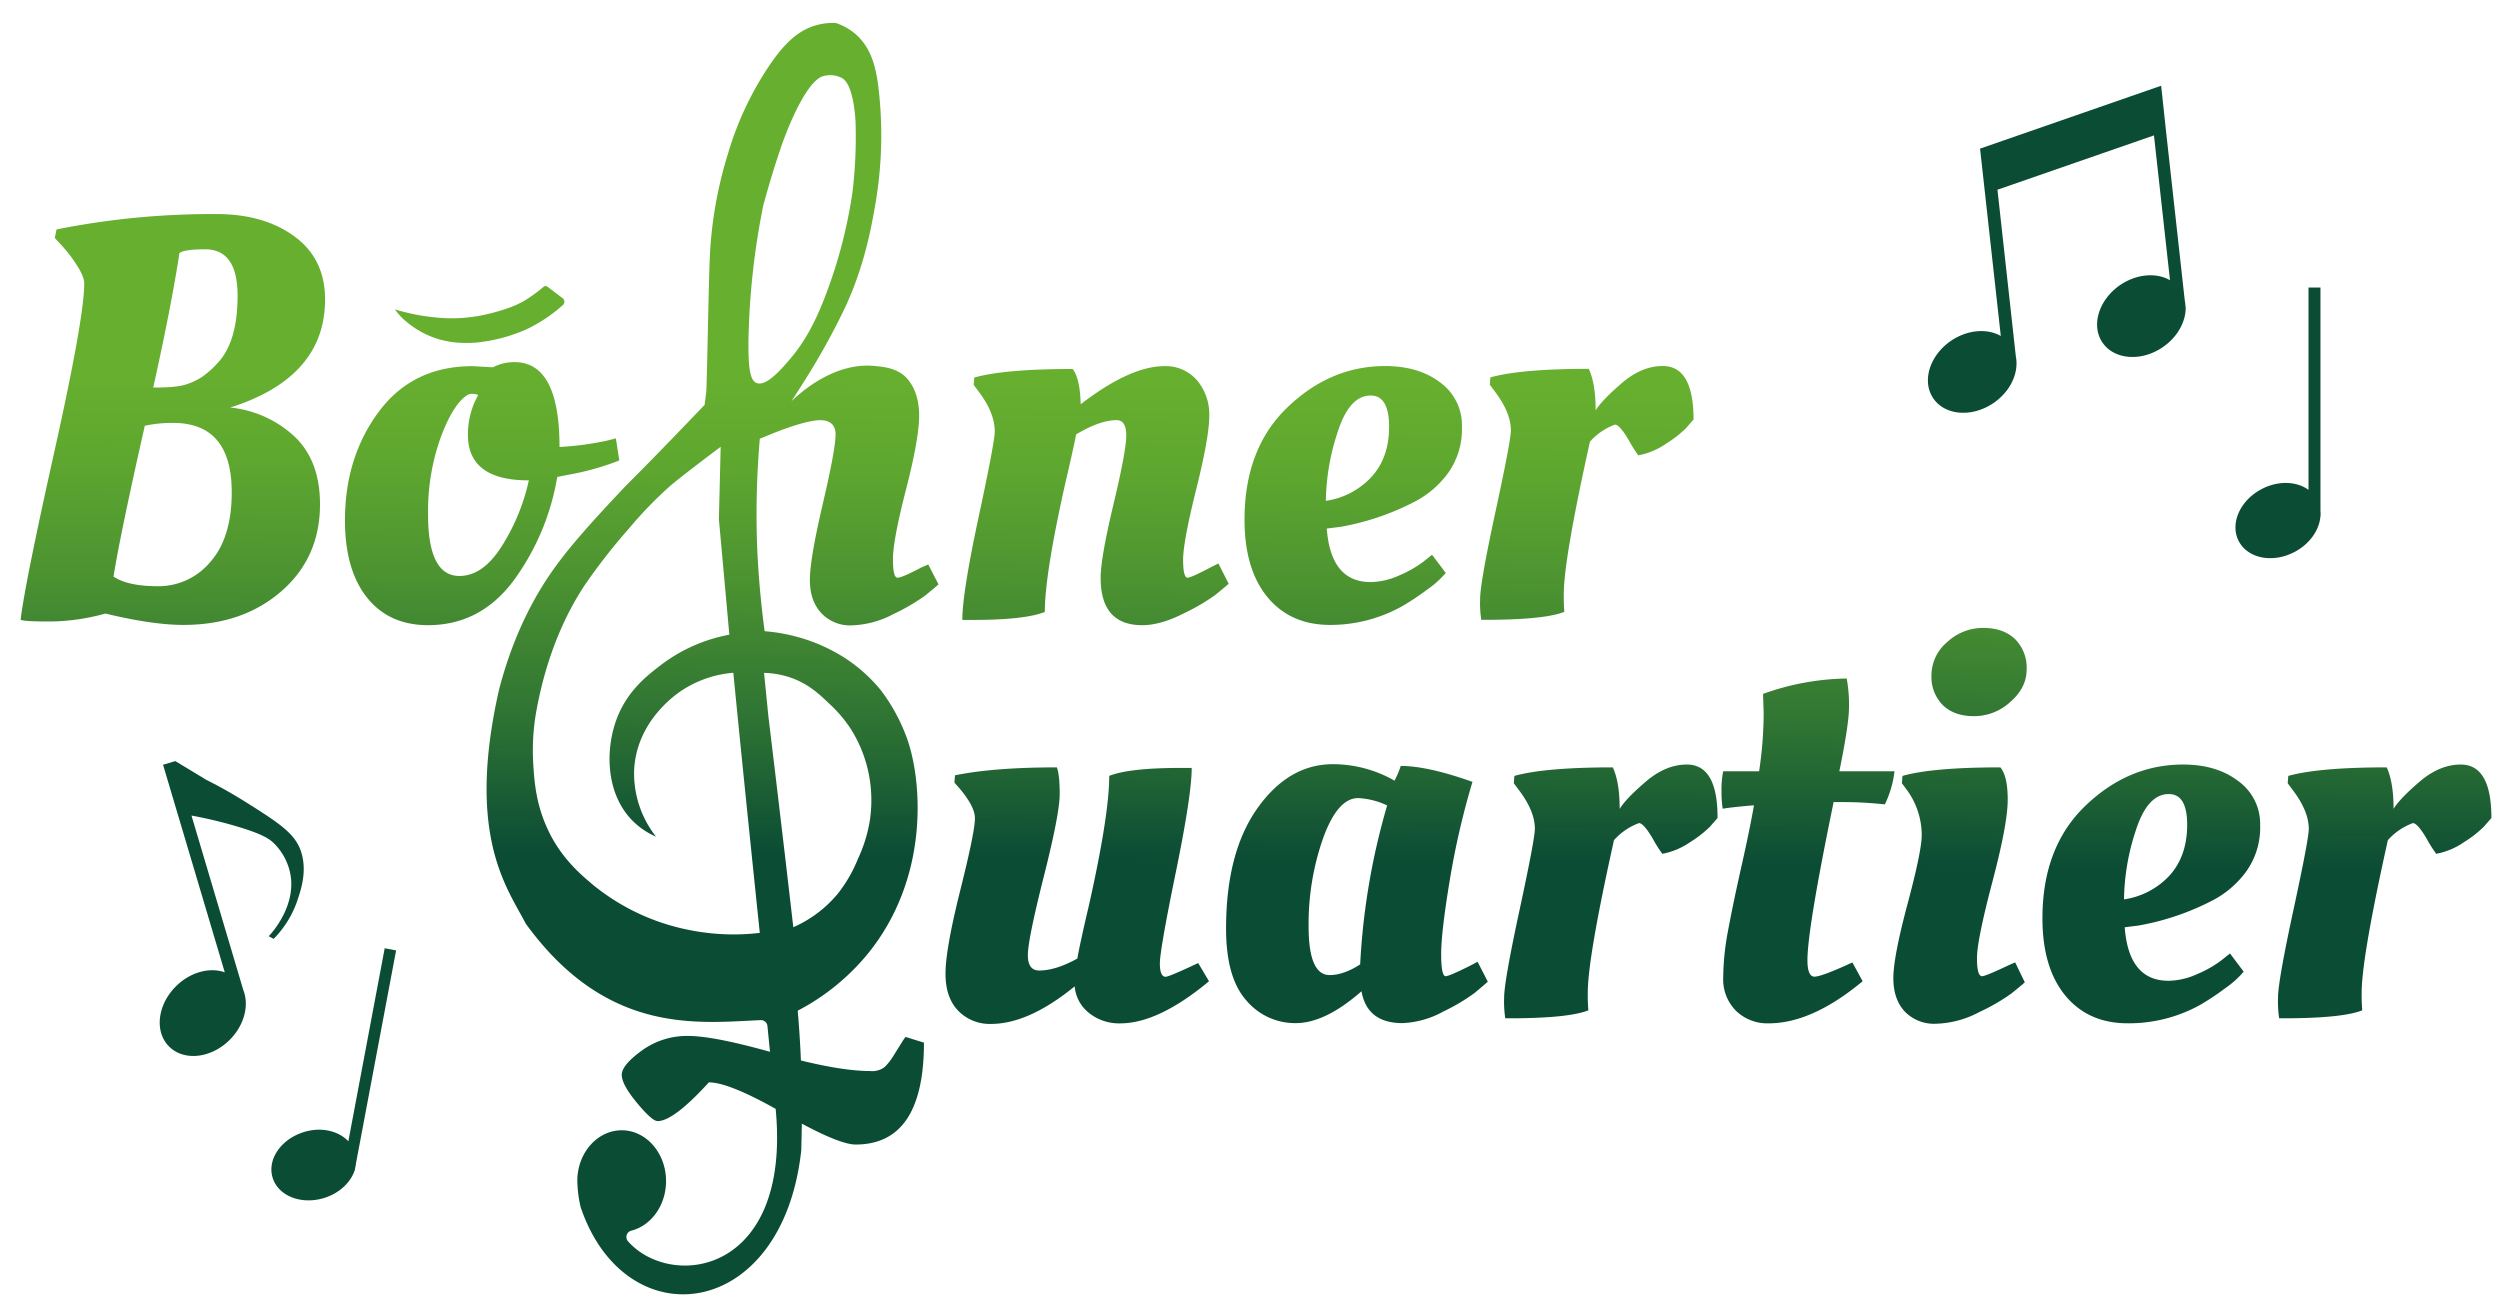 <svg id="Ebene_1" data-name="Ebene 1" xmlns="http://www.w3.org/2000/svg" xmlns:xlink="http://www.w3.org/1999/xlink" viewBox="0 0 679.69 355.11"><defs><style>.cls-1{fill:none;}.cls-2{fill:#0b4c35;}.cls-3{fill:url(#Unbenannter_Verlauf_3);}</style><linearGradient id="Unbenannter_Verlauf_3" x1="342.41" y1="104.1" x2="341.1" y2="233.65" gradientUnits="userSpaceOnUse"><stop offset="0" stop-color="#66af2f"/><stop offset="0.17" stop-color="#5fa82f"/><stop offset="0.41" stop-color="#4d9431"/><stop offset="0.71" stop-color="#2f7433"/><stop offset="1" stop-color="#0b4c35"/></linearGradient></defs><rect class="cls-1" x="643.14" y="237.02" width="7.69" height="7.61"/><path class="cls-2" d="M630.88,140.47a8.34,8.34,0,0,0,0-1.58V78.18h-3.25v55c-3.23-2.36-8.28-2.58-12.8-.18-5.89,3.11-8.64,9.46-6.14,14.17s9.28,6,15.17,2.88c4.11-2.17,6.69-5.93,7-9.6Z"/><path class="cls-2" d="M96.5,317.8a8.61,8.61,0,0,0,.28-1.5l10.91-57.91-3.1-.58-9.88,52.48c-2.66-2.84-7.44-4-12.18-2.48-6.18,1.92-9.94,7.47-8.4,12.41s7.77,7.4,14,5.48c4.31-1.34,7.44-4.45,8.42-7.9Z"/><path class="cls-2" d="M81.71,231.14c-1.7-4.69-6.11-7.54-14.88-13.06-4.33-2.73-8.1-4.74-10.8-6.09l-8.37-5.07-3.33,1,16.78,56.43c-4-1.44-9.28-.12-13.19,3.72-5.09,5-6,12.33-2,16.4s11.36,3.32,16.44-1.67c3.55-3.49,5.05-8.12,4.27-12h0a9.13,9.13,0,0,0-.48-1.62L52.06,221.73a119.91,119.91,0,0,1,11.69,2.76c7.6,2.21,9.44,3.57,10.64,4.7a16.06,16.06,0,0,1,4.3,7.34c2.51,9.31-5.06,17.44-5.63,18l1.34.73a27.46,27.46,0,0,0,6.48-10.54C81.88,241.77,83.64,236.48,81.71,231.14Z"/><path class="cls-2" d="M594.18,83.48a9.28,9.28,0,0,0-.18-1.67l-5.11-46.15-1-9.35-.33-3-49.23,17.1.16,1.44,1.21,10.94,4.27,38.56c-3.69-2.11-9-1.75-13.53,1.3-5.84,4-8,11-4.82,15.66s10.5,5.25,16.34,1.28c4.08-2.78,6.36-7,6.28-11h0a9.38,9.38,0,0,0-.18-1.67l-5-45.34,42.55-14.77,4.36,39.37c-3.69-2.11-9-1.75-13.53,1.3-5.84,4-8,11-4.82,15.66s10.5,5.25,16.34,1.28c4.08-2.78,6.36-7,6.28-11Z"/><path class="cls-3" d="M88.38,81.4q0-11-8.28-17.09T59,58.2a215.62,215.62,0,0,0-43.63,4.18l-.47,2.32,2,2.16a39.4,39.4,0,0,1,4,5.26q2,3.1,2,4.95,0,9.29-8.12,45.72T5.61,168.51q1.08.47,8.05.46a58,58,0,0,0,15-2.16q12.84,3.09,21.2,3.09,16.08,0,26.61-9.13T87,137.1q0-11.91-7-18.49a30,30,0,0,0-17.41-7.81Q88.39,102.6,88.38,81.4ZM63,133.85q0,12.39-5.88,19A18.32,18.32,0,0,1,43,159.38q-8.28,0-12.14-2.63,1.86-11.61,8.51-41a35.36,35.36,0,0,1,7.73-.77Q63,115,63,133.85ZM59.14,98.73a24.24,24.24,0,0,1-4.41,3.87,17.84,17.84,0,0,1-4.41,2c-1.65.52-4.54.77-8.66.77q5-22.57,7.11-36.51,1.09-1.08,7-1.08,8.82,0,8.82,12.61T59.14,98.73ZM608.51,212.34q-5.88-4.49-15-4.48-14.87,0-26.54,11.21t-11.68,30.56q0,13.46,6.19,21t16.86,7.58A40,40,0,0,0,598,273.3a68.24,68.24,0,0,0,7-4.64,25.18,25.18,0,0,0,5-4.49l-3.72-4.95-2.32,1.86a30.57,30.57,0,0,1-6.5,3.71,19.41,19.41,0,0,1-7.89,1.86q-10.83,0-11.91-14.55l3.71-.46a70.29,70.29,0,0,0,20.12-6.81,26.4,26.4,0,0,0,9.2-7.89,20.52,20.52,0,0,0,3.79-12.61A14.32,14.32,0,0,0,608.51,212.34ZM590,237.87a21,21,0,0,1-12.53,6.65,61.57,61.57,0,0,1,3.17-18.64q3.17-10,9-10,5,0,5,8.35T590,237.87Zm-190.14,24.6q-5.88,2.94-6.81,2.94-1.23,0-1.23-6t2.32-20a213.34,213.34,0,0,1,6.19-26.84q-12.22-4.34-19.5-4.33a24,24,0,0,1-1.7,4,33.84,33.84,0,0,0-16.71-4.48q-12.06,0-20.57,12t-8.51,32.72q0,13.31,5.49,19.49a17.29,17.29,0,0,0,13.46,6.19q8,0,17.87-8.66,1.54,8.66,11.14,8.66a25,25,0,0,0,11.14-3.17,52.53,52.53,0,0,0,8.43-5c1.49-1.24,2.71-2.27,3.63-3.09l-2.78-5.42Zm-30-.31c-3.1,2-5.88,2.94-8.36,2.94q-5.71,0-5.72-13.15a70.28,70.28,0,0,1,3.94-24.06q3.94-10.9,9.52-10.91a20.75,20.75,0,0,1,7.89,2A187.84,187.84,0,0,0,369.8,262.16ZM139.59,157.91a66,66,0,0,0,11.91-28.24l3.1-.61a72.75,72.75,0,0,0,13.77-3.87l-.93-6-2.48.62a80,80,0,0,1-12.84,1.71q0-23.06-12.22-23.06a12.34,12.34,0,0,0-5.88,1.4l-5.57-.31q-16.24,0-25.45,12.37t-9.21,29.55q0,13.47,6,21t16.71,7.5Q130.61,169.9,139.59,157.91Zm-14.7-1.32q-8.51,0-8.51-16.7A59.55,59.55,0,0,1,119.79,119q3.39-9.12,7.27-11.6a2.49,2.49,0,0,1,1.39-.31,3.43,3.43,0,0,1,1.55.31l-.78,1.54a21.83,21.83,0,0,0-2,9.29q0,12.38,16.56,12.37a55.71,55.71,0,0,1-7.2,17.64Q131.4,156.6,124.89,156.59ZM361.42,169.9a40,40,0,0,0,19.64-5,69.42,69.42,0,0,0,7-4.64,25.35,25.35,0,0,0,5-4.49l-3.72-4.95-2.32,1.86a30.46,30.46,0,0,1-6.49,3.71,19.49,19.49,0,0,1-7.9,1.86q-10.83,0-11.91-14.55l3.72-.46a70.34,70.34,0,0,0,20.11-6.81,26.29,26.29,0,0,0,9.2-7.89A20.52,20.52,0,0,0,397.46,116a14.33,14.33,0,0,0-5.88-12q-5.88-4.48-15-4.48-14.85,0-26.54,11.21t-11.68,30.56q0,13.46,6.19,21T361.42,169.9Zm2.24-52.37q3.16-10,9-10,4.95,0,5,8.36T373,129.52a21,21,0,0,1-12.53,6.65A61.57,61.57,0,0,1,363.66,117.53ZM669,207.86q-5.71,0-11.14,4.64t-7.11,7.42q0-7.26-1.86-11.29-18.4,0-26.76,2.32l-.16,2,1.39,1.86q4.33,5.72,4.34,10.52,0,2.78-4.18,22.12t-4.18,23.75a30.35,30.35,0,0,0,.31,5.65h1.08q16.1,0,21.51-2.17a47.51,47.51,0,0,1-.16-4.79q0-9.45,7.12-41.47a16.83,16.83,0,0,1,6.81-4.64q1.23,0,3.71,4.18a36.15,36.15,0,0,0,2.63,4.17A19.76,19.76,0,0,0,670,228.9a30.87,30.87,0,0,0,5.26-4.1c.87-1,1.57-1.78,2.09-2.4Q677.36,207.85,669,207.86Zm-266.59-45a30.35,30.35,0,0,0,.31,5.65h1.08q16.09,0,21.51-2.17c-.1-.93-.16-2.52-.16-4.79q0-9.44,7.12-41.47a16.83,16.83,0,0,1,6.81-4.64q1.23,0,3.71,4.18a37,37,0,0,0,2.63,4.18,19.79,19.79,0,0,0,7.66-3.25,30.87,30.87,0,0,0,5.26-4.1c.88-1,1.57-1.78,2.09-2.4q0-14.53-8.36-14.54c-3.81,0-7.53,1.54-11.13,4.64s-6,5.57-7.12,7.42q0-7.26-1.86-11.29-18.4,0-26.76,2.32l-.16,2,1.39,1.86q4.33,5.72,4.34,10.52,0,2.79-4.18,22.12T402.41,162.86Zm-85.52,102.7c-1,0-1.55-1.21-1.55-3.63s1.44-10.68,4.33-24.76S324,213.63,324,208.78h-2.94q-14.07,0-19.49,2.17,0,10.68-5.57,35.43-2.47,10.51-3.09,14.23-5.88,3.25-10.37,3.25-3.09,0-3.09-4.18t4.33-21.35q4.34-17.18,4.33-22.43c0-3.5-.26-5.93-.77-7.27q-17.18,0-27.7,2.16l-.15,2q5.56,6,5.57,9.67t-4,19.64q-4,16-4,22.59c0,4.39,1.16,7.76,3.48,10.14a11.93,11.93,0,0,0,8.9,3.55q10.22,0,22.74-10.21a10.29,10.29,0,0,0,3.95,7.27,13.05,13.05,0,0,0,8.43,2.79q10.37,0,24.14-11.45l-2.94-4.95Q317.82,265.57,316.89,265.56Zm14.36-112.37-1.86.93q-5.56,2.94-6.5,2.94c-.82,0-1.23-1.63-1.23-4.87s1.18-9.62,3.55-19.11,3.56-16.17,3.56-20a14.36,14.36,0,0,0-3.32-9.67,11.18,11.18,0,0,0-8.9-3.86q-9.29,0-22.74,10.36-.17-7-2.17-9.59-18.4,0-26.76,2.32l-.16,2,1.39,1.86q4.33,5.72,4.34,10.83,0,2.78-4.41,23.36t-4.41,27.85h2.94q14.07,0,19.49-2.17,0-10.05,5.42-34.34,2.63-11.3,3.09-13.93,6.49-3.87,11-3.87c1.76,0,2.63,1.4,2.63,4.18s-1.16,9-3.48,18.72-3.48,16.35-3.48,20q0,12.84,11.3,12.84,5,0,11.21-3.17a54.86,54.86,0,0,0,8.59-5c1.55-1.24,2.78-2.27,3.71-3.09ZM458.6,207.86q-5.72,0-11.14,4.64t-7.11,7.42q0-7.26-1.86-11.29-18.42,0-26.77,2.32l-.15,2,1.39,1.86q4.34,5.72,4.33,10.52,0,2.78-4.17,22.12t-4.18,23.75a30.35,30.35,0,0,0,.31,5.65h1.08q16.1,0,21.51-2.17a47.51,47.51,0,0,1-.16-4.79q0-9.45,7.12-41.47a16.83,16.83,0,0,1,6.81-4.64q1.23,0,3.71,4.18a36.15,36.15,0,0,0,2.63,4.17,19.83,19.83,0,0,0,7.66-3.24,30.87,30.87,0,0,0,5.26-4.1c.87-1,1.57-1.78,2.09-2.4Q467,207.85,458.6,207.86ZM250.51,154.27q-5.26,2.79-6.5,2.79T242.77,152q0-5.1,3.56-18.95t3.56-20q0-6.11-3-9.82c-2.63-3.24-6.82-3.49-8.9-3.71-11.18-1.21-20.55,7.37-22.84,9.59.75-1.14,1.82-2.79,3.07-4.79A191.16,191.16,0,0,0,230,83.1c5.28-11.65,7-21.8,8.21-28.91a110.18,110.18,0,0,0,.55-30.95c-.63-4.66-1.78-10.31-6.36-14.14a15.73,15.73,0,0,0-5.19-2.86,17.42,17.42,0,0,0-4.93.52c-5.41,1.39-9.26,5.31-13.36,11.42a86.81,86.81,0,0,0-11,23.61A111.87,111.87,0,0,0,193,69.42c-.36,7.71-.78,35.06-1,37.23l-.28,2.28c-.06.47-.12.87-.15,1.14,0,0-6.48,6.79-11.56,12-7.21,7.45-8.34,8.36-11.59,11.83-5.26,5.62-12.16,13-17.07,19.68s-11.42,17.49-15.69,34c-9,39.77,2.34,53.94,7.22,63.43l.15.23c22.07,30.3,46.83,26.83,63.77,26.11a1.77,1.77,0,0,1,1.85,1.61l.69,7q-15.4-4.31-22.27-4.31a20.84,20.84,0,0,0-12.61,4q-5.42,3.94-5.42,6.57c0,1.76,1.37,4.28,4.1,7.58s4.62,5,5.65,5q4.34,0,13.93-10.53,5.28,0,18.16,7.2c4.32,45.13-28.44,49.24-40.15,36a1.78,1.78,0,0,1,.94-2.89c5.26-1.35,9.25-6.65,9.41-13.09.18-7.62-5.08-14-11.76-14.19h-.58c-6.36.18-11.57,6-11.78,13.34a1.48,1.48,0,0,0,0,.21,33.9,33.9,0,0,0,.89,7.29c12.1,36.07,54.94,31.18,60-15.45,0-.07,0-.12,0-.28.07-2.36.12-4.66.15-6.92q10.56,5.67,14.63,5.68,18.57,0,18.57-27.7l-4.95-1.54c-.11,0-.49.54-1.16,1.62l-2.17,3.48a16.85,16.85,0,0,1-2.32,3,5.48,5.48,0,0,1-3.95,1.16q-7.23,0-18.9-2.87c-.2-4.76-.5-9.27-.87-13.54a61.16,61.16,0,0,0,19.32-15.8c16.18-20.19,14.63-45.62,10.61-57.6a49.13,49.13,0,0,0-7.4-13.81,42.64,42.64,0,0,0-8.95-8.18,46.47,46.47,0,0,0-14.4-6.42,47.48,47.48,0,0,0-8.17-1.36c-.92-6.75-1.62-14.1-2-22a238.06,238.06,0,0,1,.69-30.33l2.91-1.2c.69-.28,10.52-4.37,14.42-3.79a3.92,3.92,0,0,1,2.43,1.14,4.07,4.07,0,0,1,.82,2.81q0,3.94-3.49,18.87t-3.48,20.58q0,5.66,3.1,9a10.74,10.74,0,0,0,8.27,3.33,25.77,25.77,0,0,0,11.38-3.09,54.15,54.15,0,0,0,8.5-4.95q2.32-1.86,3.72-3.1l-2.79-5.41Zm-34.83,30.22c4.44,1.72,7.22,4.38,9.75,6.8a36.42,36.42,0,0,1,5.9,6.92,36,36,0,0,1,5.26,14.63,36.43,36.43,0,0,1-.13,10.39,39.22,39.22,0,0,1-3.2,10.26,38.37,38.37,0,0,1-5.39,9.37,32.78,32.78,0,0,1-12.19,9.23Q214.06,238,212.4,224q-1.72-14.65-3.5-29.29l-1.17-11.77A23.94,23.94,0,0,1,215.68,184.49Zm-9.11,69.14a61.16,61.16,0,0,1-19.75-.9,59.45,59.45,0,0,1-25.4-12c-3.69-3.09-9-7.6-12.57-15.4-3.16-6.82-3.57-13-3.85-17.32a60.51,60.51,0,0,1,.9-15.13c3.2-17.21,9.34-28.19,13.21-34A161.82,161.82,0,0,1,171,143.69,109.85,109.85,0,0,1,182.33,132s2.65-2.31,13.6-10.52l-.48,19.7q1.43,15.69,2.84,31.38A44,44,0,0,0,179.42,181c-3.43,2.64-8.69,6.7-11.58,14-3.36,8.5-3.21,20.59,4,28a20.53,20.53,0,0,0,6.52,4.47,27.79,27.79,0,0,1-5.94-18.39c.77-12.9,11-20.06,12.85-21.3a29.93,29.93,0,0,1,14.1-4.87q1.77,18,3.6,35.89Q204.75,236.21,206.57,253.63Zm-.85-149.49c-1.74-.67-2.31-3.75-2.23-11.63a204.4,204.4,0,0,1,4-36.55c1.79-6.65,3.58-12.26,5.08-16.62,0,0,5.9-17.21,11.32-18.67a7.72,7.72,0,0,1,2.68-.2,7.61,7.61,0,0,1,2.28.71c3.43,1.77,3.76,12.15,3.76,12.15a126.46,126.46,0,0,1-.85,19,132.62,132.62,0,0,1-3.17,15.24c-.56,2.09-1.56,5.6-3.16,10.08-3.44,9.63-6.51,15-10.38,19.66C212.88,99.86,208.45,105.19,205.72,104.14ZM501.3,218.07a104.62,104.62,0,0,1,11.14.62,27.68,27.68,0,0,0,2.63-9h-15q2.64-12.84,2.63-17.48a39.92,39.92,0,0,0-.62-7.74,69.83,69.83,0,0,0-22.74,4.18v.47l.16,4.79a108.65,108.65,0,0,1-1.24,15.78H468.5a23.72,23.72,0,0,0-.46,5.18,31.53,31.53,0,0,0,.31,5q2.77-.46,8.51-.93-1.1,6.36-3.41,16.64T469.82,253a70.79,70.79,0,0,0-1.32,12.76,12.1,12.1,0,0,0,3.48,9.06,12.24,12.24,0,0,0,8.9,3.4q11.76,0,25.53-11.45l-2.79-5.1q-8.36,3.85-10.29,3.86t-1.93-4.48q0-8.5,7.12-43ZM546,262.47q-6.19,2.94-7.12,2.94c-.92,0-1.39-1.63-1.39-4.88s1.39-10.15,4.18-20.73,4.18-18,4.18-22.35-.68-7.27-2-8.82q-18.42,0-26.62,2.32l-.15,2,1.39,1.86a20.88,20.88,0,0,1,4,12.22q0,4.34-3.87,18.8T514.76,266q0,5.66,3.09,9a11.06,11.06,0,0,0,8.51,3.33,26.58,26.58,0,0,0,11.76-3.17,54.34,54.34,0,0,0,8.66-5q2.33-1.86,3.72-3.09l-2.63-5.42Zm-6.81-91.75a14.21,14.21,0,0,0-9.82,3.87,11.79,11.79,0,0,0-4.25,9,10.83,10.83,0,0,0,3.09,8.12q3.09,3,8.51,3a14.51,14.51,0,0,0,9.82-3.86Q551,187,551,181.94a11,11,0,0,0-3.09-8.12C545.8,171.76,542.92,170.72,539.2,170.72ZM111.9,88.56a23.91,23.91,0,0,0,5.47,3,24.42,24.42,0,0,0,6,1.49l.85.09a33.18,33.18,0,0,0,5.26,0,44.6,44.6,0,0,0,13.59-3.58,41.32,41.32,0,0,0,10-6.66A1.21,1.21,0,0,0,153,81.1L148.91,78a.87.87,0,0,0-1.15,0,40.36,40.36,0,0,1-4,3,16.38,16.38,0,0,1-2.36,1.39,22.83,22.83,0,0,1-2.79,1.21,54.34,54.34,0,0,1-7.57,2.12,41.59,41.59,0,0,1-11.81.66,57.55,57.55,0,0,1-11.87-2.26,17.78,17.78,0,0,0,2.11,2.44A22.25,22.25,0,0,0,111.9,88.56Z"/></svg>